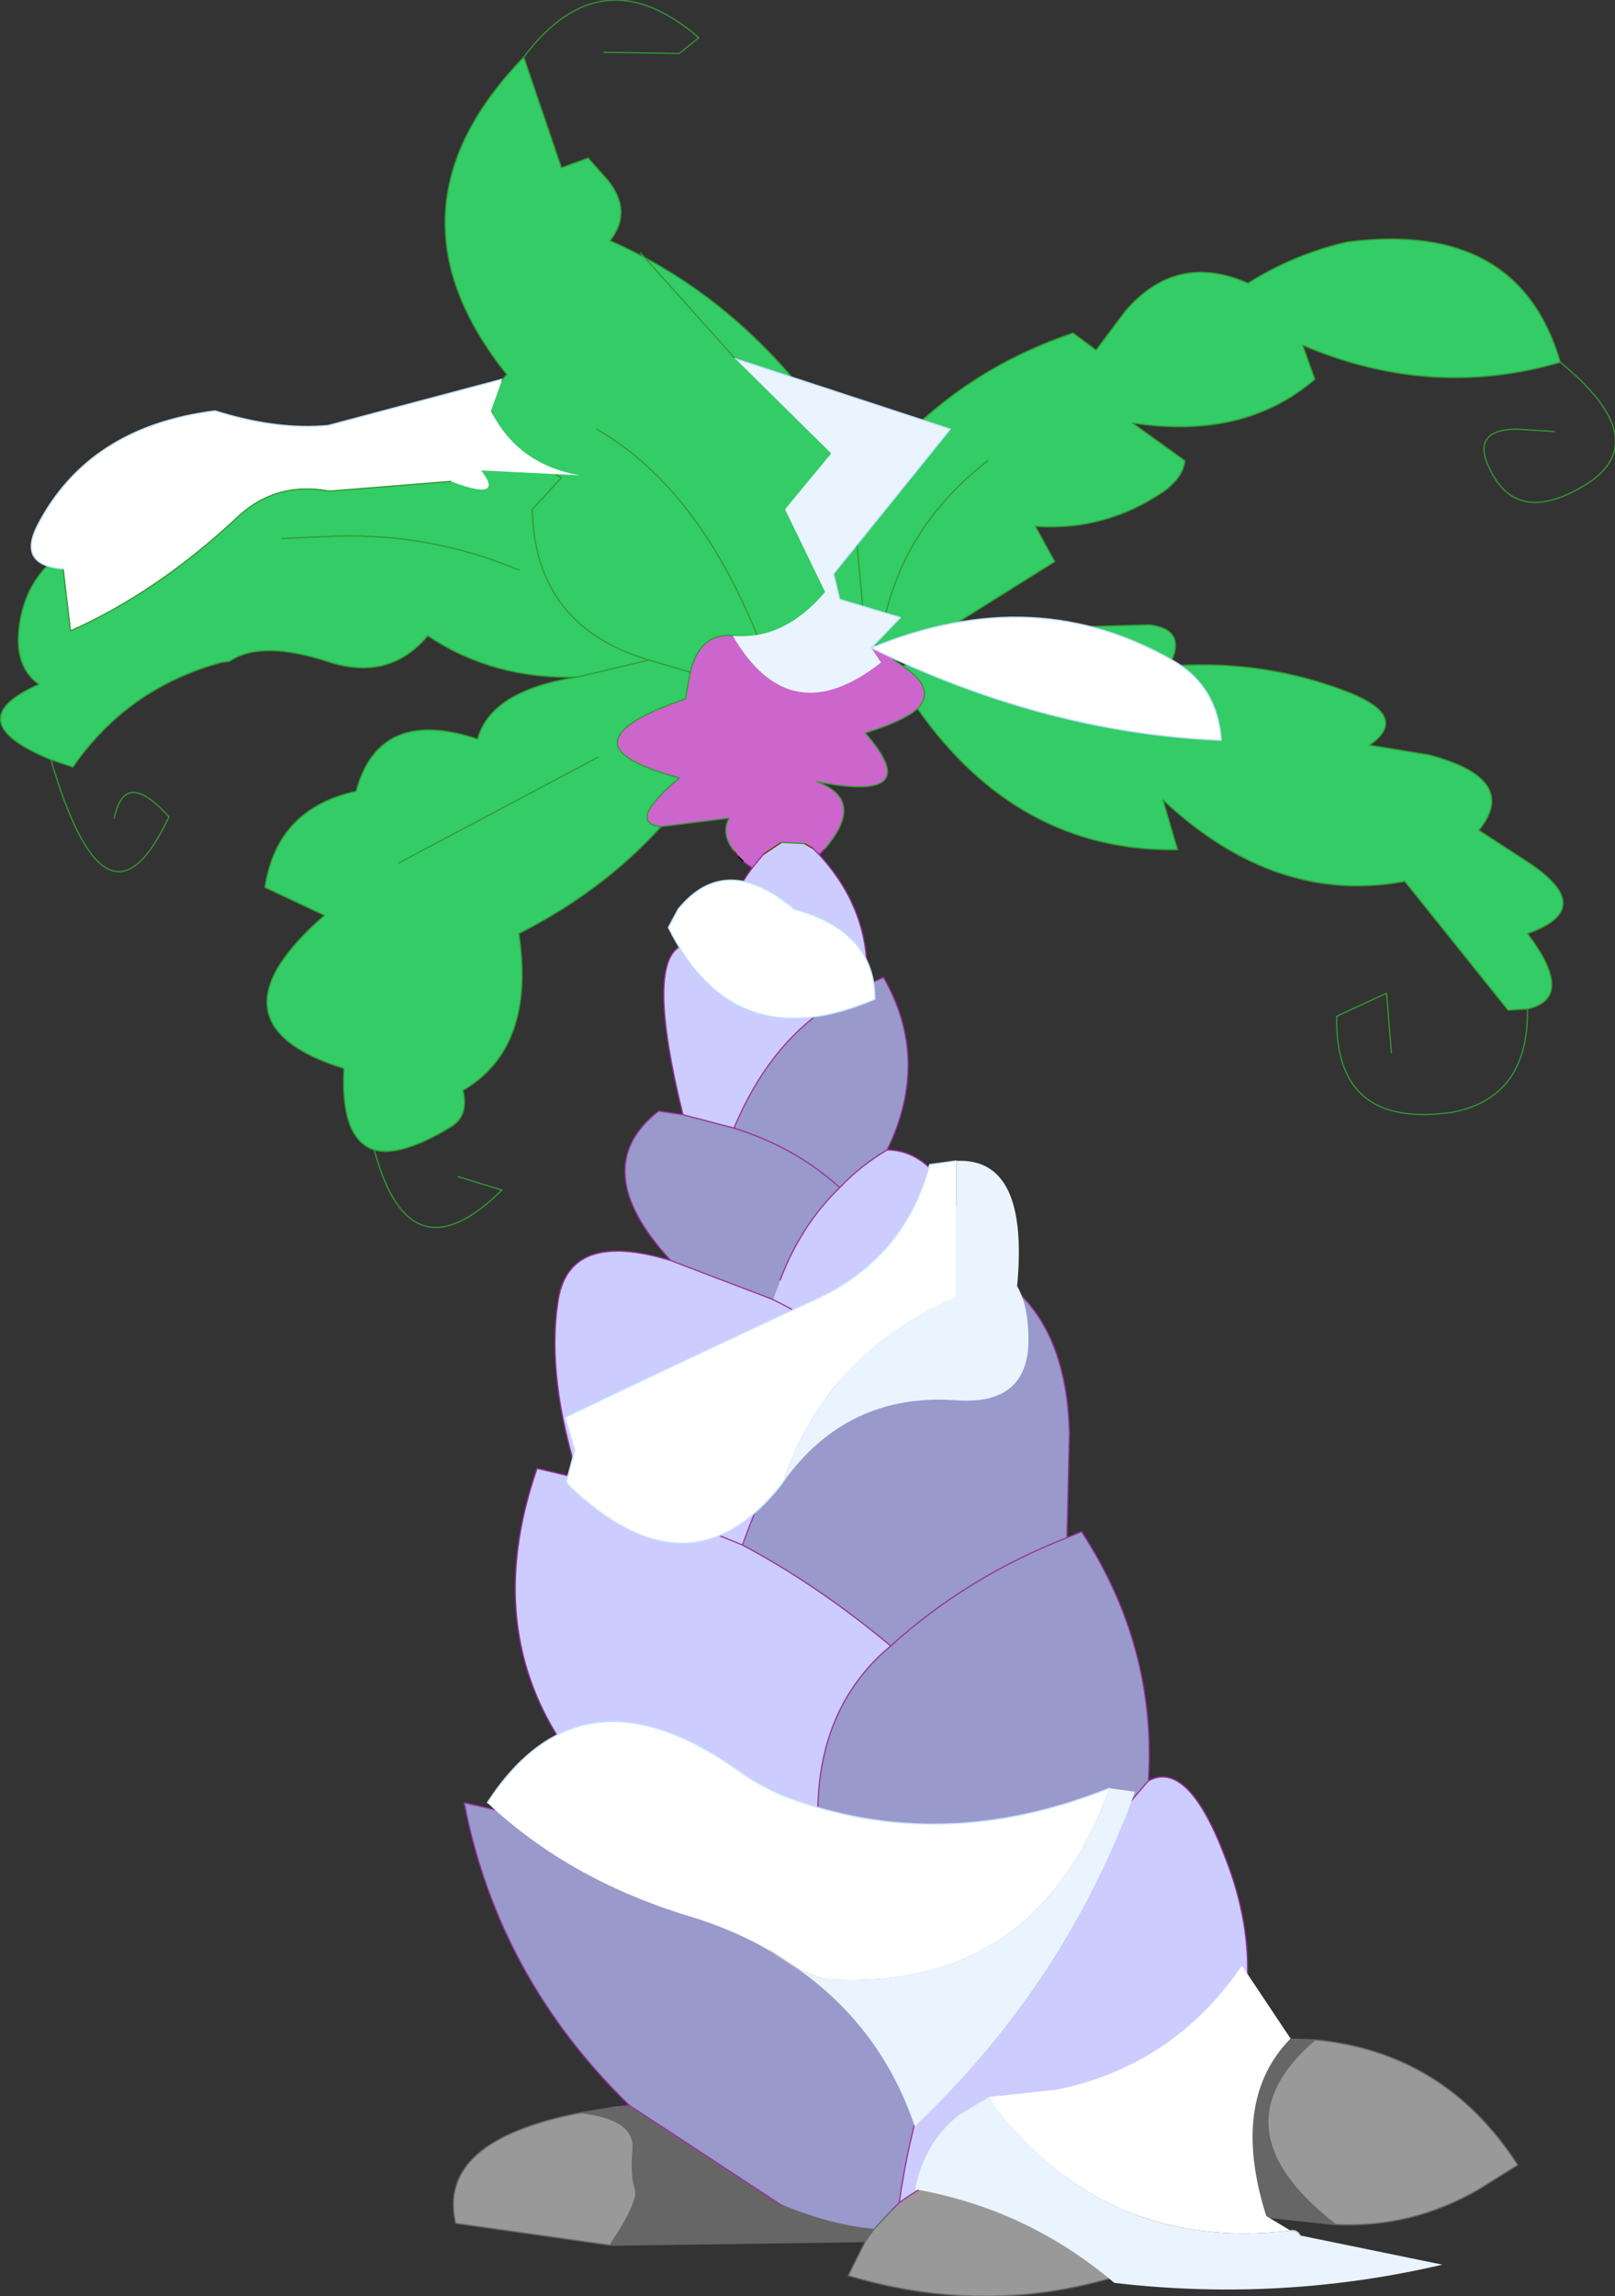 <?xml version="1.0" encoding="UTF-8" standalone="no"?>
<svg xmlns:xlink="http://www.w3.org/1999/xlink" height="94.45px" width="66.45px" xmlns="http://www.w3.org/2000/svg">
  <rect width="100%" height="100%" fill="#333333" stroke="none"/>
  <g transform="matrix(1.0, 0.0, 0.0, 1.0, -78.65, -355.1)">
    <path d="M105.85 389.1 Q104.4 388.95 106.6 387.1 104.05 386.4 104.05 385.65 104.05 384.8 106.85 383.85 L107.05 382.75 Q107.6 380.5 109.95 381.6 L110.75 382.05 Q112.85 380.25 114.25 381.2 L115.5 382.3 115.8 382.5 Q117.15 383.4 116.45 384.2 L116.4 384.25 Q115.85 384.75 114.25 385.25 116.8 388.15 112.25 387.25 114.3 388.0 112.6 390.0 L112.35 390.25 112.1 390.0 111.75 389.8 110.8 389.75 110.05 390.25 109.6 390.8 109.25 390.55 109.0 390.3 108.85 390.1 Q108.3 389.4 108.65 388.75 L105.85 389.1" fill="#cc66cc" fill-rule="evenodd" stroke="none"/>
    <path d="M114.35 395.6 L115.0 395.3 Q116.95 398.7 115.15 402.4 114.05 403.05 113.2 403.95 111.6 405.5 110.75 407.75 L110.45 408.55 106.25 406.95 Q102.75 403.15 105.75 400.8 L106.75 400.95 108.85 401.5 Q110.25 398.15 112.75 396.5 L114.35 395.6 M118.8 408.5 L120.25 408.0 Q122.55 409.9 122.65 414.05 L122.55 418.35 123.15 418.1 Q126.25 422.85 125.9 428.35 L118.35 437.15 112.9 434.0 118.35 437.15 Q116.35 440.75 115.65 445.7 L115.35 446.0 114.6 446.8 Q112.85 446.65 110.8 445.8 L104.55 441.7 Q99.15 436.45 97.75 429.25 L106.25 431.2 112.9 434.0 Q111.05 426.8 114.9 423.15 L115.3 422.8 Q112.3 420.3 109.2 418.65 111.05 413.4 114.35 410.95 L118.8 408.5 M113.2 403.95 Q111.4 402.3 108.85 401.5 111.4 402.3 113.2 403.95 M122.55 418.35 Q118.45 419.95 115.3 422.8 118.45 419.95 122.55 418.35" fill="#9999cc" fill-rule="evenodd" stroke="none"/>
    <path d="M106.75 400.95 Q105.2 394.65 106.7 394.0 L108.05 393.7 Q108.85 391.8 109.6 390.8 L110.05 390.25 110.8 389.75 111.75 389.8 112.1 390.0 112.35 390.25 Q114.1 392.15 114.3 394.5 L114.35 395.6 112.75 396.5 Q110.25 398.15 108.85 401.5 L106.75 400.95 M115.15 402.4 Q116.65 402.4 117.75 404.2 118.8 405.95 118.8 408.5 L114.35 410.95 Q112.55 409.6 110.45 408.55 112.55 409.6 114.35 410.95 111.05 413.4 109.2 418.65 L102.45 415.9 109.2 418.65 Q112.3 420.3 115.3 422.8 L114.9 423.15 Q111.05 426.8 112.9 434.0 L106.25 431.2 105.25 430.5 Q97.65 424.45 100.75 415.5 L102.45 415.9 Q101.15 411.75 101.6 408.7 102.0 405.65 106.25 406.95 L110.45 408.55 110.75 407.75 Q111.6 405.5 113.2 403.95 114.05 403.05 115.15 402.4 M125.9 428.35 Q127.55 427.45 129.1 431.6 130.6 435.5 129.55 439.05 L124.85 446.15 Q123.5 444.55 121.0 444.35 118.35 444.15 116.5 445.15 116.05 445.4 115.65 445.7 116.35 440.75 118.35 437.15 L125.9 428.35 M108.05 393.7 Q110.0 393.7 111.4 394.55 112.75 395.35 112.75 396.5 112.75 395.35 111.4 394.55 110.0 393.7 108.05 393.7" fill="#ccccff" fill-rule="evenodd" stroke="none"/>
    <path d="M132.75 439.0 Q138.1 439.5 141.1 444.15 L139.5 445.15 Q136.75 446.75 133.6 446.6 128.5 442.65 132.75 439.0 M125.05 446.4 L126.0 448.25 Q119.9 450.6 113.55 448.7 L114.25 447.3 114.6 446.8 115.35 446.0 115.65 445.7 Q116.05 445.4 116.5 445.15 118.35 444.15 121.0 444.35 123.5 444.55 124.85 446.15 L124.6 446.4 125.05 446.4 M103.75 447.45 L97.4 446.55 Q96.6 443.15 102.55 442.0 104.75 442.25 104.7 443.45 104.6 444.65 104.8 445.15 104.95 445.65 103.75 447.45" fill="#999999" fill-rule="evenodd" stroke="none"/>
    <path d="M129.55 439.05 L130.9 438.95 132.75 439.0 Q128.5 442.65 133.6 446.6 L128.0 446.0 125.0 446.3 124.85 446.15 125.0 446.3 124.6 446.4 124.85 446.15 129.55 439.05 M114.25 447.3 L103.75 447.45 Q104.95 445.65 104.8 445.15 104.6 444.65 104.7 443.45 104.75 442.25 102.55 442.0 L104.05 441.75 104.55 441.7 110.8 445.8 Q112.85 446.65 114.6 446.8 L114.25 447.3" fill="#666666" fill-rule="evenodd" stroke="none"/>
    <path d="M102.4 382.95 Q98.95 383.05 96.25 381.25 94.7 383.1 92.25 382.35 89.4 381.4 88.1 382.3 L87.75 382.35 Q83.9 383.4 81.65 386.65 L80.75 386.35 Q76.85 384.75 80.25 383.25 79.2 382.5 79.45 380.8 79.7 379.05 80.95 378.05 83.8 375.65 86.4 374.35 91.65 371.65 95.05 374.8 95.95 373.0 98.5 374.0 L99.4 373.3 101.75 374.75 100.55 376.05 Q100.65 380.85 105.35 382.25 L102.4 382.95 105.35 382.25 Q100.65 380.85 100.55 376.05 L101.75 374.75 99.4 373.3 98.65 371.5 99.5 370.5 Q94.1 363.75 100.2 357.45 L101.75 362.0 102.85 361.6 103.65 362.5 Q104.7 363.8 103.75 365.0 108.65 367.15 112.15 371.75 113.45 373.5 113.75 375.65 117.15 370.7 122.8 368.8 L123.75 369.5 124.95 367.9 Q127.05 365.45 130.0 366.75 131.9 365.55 134.1 365.05 141.15 364.15 142.85 370.0 137.55 371.55 132.25 369.3 L132.75 370.7 Q129.85 373.2 125.25 372.5 L127.4 374.05 Q127.35 374.7 126.55 375.3 124.15 376.95 121.25 376.75 L122.05 378.2 115.5 382.3 114.25 381.2 113.75 375.65 114.25 381.2 Q112.85 380.25 110.75 382.05 L109.95 381.6 Q107.6 380.5 107.05 382.75 L106.85 383.85 Q104.05 384.8 104.05 385.65 104.05 386.4 106.6 387.1 104.4 388.95 105.85 389.1 103.45 391.75 100.0 393.5 100.7 398.2 97.7 399.95 97.95 401.0 97.2 401.45 95.15 402.7 94.05 402.4 92.65 401.95 92.8 399.05 86.9 397.2 92.0 392.75 L89.55 391.6 Q90.05 388.35 93.3 387.65 94.25 384.15 98.3 385.5 98.85 383.5 102.4 382.95 M100.0 378.55 Q96.45 377.05 92.55 377.15 L90.25 377.25 92.55 377.15 Q96.45 377.05 100.0 378.55 M105.35 382.25 L107.05 382.75 105.35 382.25 M115.8 382.5 Q118.25 381.4 120.55 380.95 L125.95 380.8 Q127.55 381.0 126.75 382.5 130.65 382.2 134.2 383.6 136.65 384.6 135.0 385.75 L137.45 386.15 Q141.2 387.15 139.5 389.25 L141.65 390.65 Q144.35 392.5 141.5 393.5 143.5 396.15 141.5 396.6 L140.7 396.65 136.45 391.35 Q131.15 392.35 126.5 388.0 L127.1 390.05 Q120.55 390.15 116.4 384.25 L116.45 384.2 Q117.15 383.4 115.8 382.5 M119.3 374.05 Q115.85 376.7 115.0 380.75 115.85 376.7 119.3 374.05 M103.2 372.75 Q107.45 375.2 109.95 381.6 107.45 375.2 103.2 372.75 M95.05 390.6 L103.25 386.25 95.05 390.6" fill="#33cc66" fill-rule="evenodd" stroke="none"/>
    <path d="M109.25 390.55 L109.0 390.3 M125.0 446.3 L125.05 446.4 M124.85 446.15 L125.0 446.3" fill="none" stroke="#000000" stroke-linecap="round" stroke-linejoin="round" stroke-width="0.05"/>
    <path d="M109.0 390.3 L108.85 390.1 M110.05 390.25 L110.8 389.75 M111.75 389.8 L112.1 390.0" fill="none" stroke="#663300" stroke-linecap="round" stroke-linejoin="round" stroke-width="0.05"/>
    <path d="M109.6 390.8 L109.25 390.55 M106.75 400.95 Q105.2 394.65 106.7 394.0 L108.05 393.7 Q108.85 391.8 109.6 390.8 L110.05 390.25 M112.1 390.0 L112.35 390.25 112.6 390.0 M114.35 395.6 L114.3 394.5 Q114.1 392.15 112.35 390.25 M114.35 395.6 L115.0 395.3 Q116.95 398.7 115.15 402.4 116.65 402.4 117.75 404.2 118.8 405.95 118.8 408.5 L120.25 408.0 Q122.55 409.9 122.65 414.05 L122.55 418.35 123.15 418.1 Q126.25 422.85 125.9 428.35 127.55 427.45 129.1 431.6 130.6 435.5 129.55 439.05 L130.9 438.95 M128.0 446.0 L125.0 446.3 124.6 446.4 124.85 446.15 129.55 439.05 M104.05 441.75 L104.55 441.7 Q99.15 436.45 97.75 429.25 L106.25 431.2 105.25 430.5 Q97.65 424.45 100.75 415.5 L102.45 415.9 Q101.15 411.75 101.6 408.7 102.0 405.65 106.25 406.95 102.75 403.15 105.75 400.8 L106.75 400.95 108.85 401.5 Q110.25 398.15 112.75 396.5 112.75 395.35 111.4 394.55 110.0 393.7 108.05 393.7 M115.15 402.4 Q114.05 403.05 113.2 403.95 111.6 405.5 110.75 407.75 M110.45 408.55 Q112.55 409.6 114.35 410.95 L118.8 408.5 M102.45 415.9 L109.2 418.65 Q111.05 413.4 114.35 410.95 M106.25 406.95 L110.45 408.55 M108.85 401.5 Q111.4 402.3 113.2 403.95 M115.3 422.8 L114.9 423.15 Q111.05 426.8 112.9 434.0 L118.35 437.15 125.9 428.35 M106.25 431.2 L112.9 434.0 M109.2 418.65 Q112.3 420.3 115.3 422.8 118.45 419.95 122.55 418.35 M115.35 446.0 L115.65 445.7 Q116.35 440.75 118.35 437.15 M110.8 445.8 L104.55 441.7 M115.65 445.7 Q116.05 445.4 116.5 445.15 M112.75 396.5 L114.35 395.6" fill="none" stroke="#993399" stroke-linecap="round" stroke-linejoin="round" stroke-width="0.05"/>
    <path d="M130.9 438.95 L132.75 439.0 Q138.1 439.5 141.1 444.15 L139.5 445.15 Q136.75 446.75 133.6 446.6 L128.0 446.0 M125.05 446.4 L126.0 448.25 Q119.9 450.6 113.55 448.7 L114.25 447.3 103.75 447.45 97.4 446.55 Q96.6 443.15 102.55 442.0 L104.05 441.75 M103.75 447.45 Q104.95 445.65 104.8 445.15 104.6 444.65 104.7 443.45 104.75 442.25 102.55 442.0 M116.5 445.15 Q118.35 444.15 121.0 444.35 123.5 444.55 124.85 446.15 M114.6 446.8 L115.35 446.0 M114.6 446.8 Q112.85 446.65 110.8 445.8 M114.25 447.3 L114.6 446.8 M133.6 446.6 Q128.5 442.65 132.75 439.0" fill="none" stroke="#666666" stroke-linecap="round" stroke-linejoin="round" stroke-width="0.05"/>
    <path d="M98.5 374.0 Q95.95 373.0 95.05 374.8 91.65 371.65 86.4 374.35 83.8 375.65 80.95 378.05 79.7 379.05 79.45 380.8 79.2 382.5 80.25 383.25 76.85 384.75 80.75 386.35 L81.65 386.65 Q83.9 383.4 87.75 382.35 L88.1 382.3 Q89.4 381.4 92.25 382.35 94.7 383.1 96.25 381.25 98.95 383.05 102.4 382.95 L105.35 382.25 Q100.65 380.85 100.55 376.05 L101.75 374.75 99.4 373.3 98.65 371.5 99.5 370.5 Q94.1 363.75 100.2 357.45 L101.75 362.0 102.85 361.6 103.65 362.5 Q104.7 363.8 103.75 365.0 108.65 367.15 112.15 371.75 113.45 373.5 113.75 375.65 117.15 370.7 122.8 368.8 L123.75 369.5 124.95 367.9 Q127.05 365.45 130.0 366.75 131.9 365.55 134.1 365.05 141.15 364.15 142.85 370.0 146.75 373.2 143.95 375.0 141.15 376.75 140.0 374.5 139.1 372.8 141.0 372.75 L142.6 372.85 M80.75 386.35 L80.85 386.7 Q83.1 394.05 85.6 388.7 84.35 387.3 83.75 387.85 83.5 388.1 83.35 388.75 M103.5 357.25 L106.6 357.3 107.4 356.65 Q103.4 353.2 100.2 357.45 M90.25 377.25 L92.55 377.15 Q96.45 377.05 100.0 378.55 M102.4 382.95 Q98.85 383.5 98.3 385.5 94.25 384.15 93.3 387.65 90.05 388.35 89.55 391.6 L92.0 392.75 Q86.9 397.2 92.8 399.05 92.65 401.95 94.05 402.4 95.15 402.7 97.2 401.45 97.95 401.0 97.7 399.95 100.7 398.2 100.0 393.5 103.45 391.75 105.85 389.1 104.4 388.95 106.6 387.1 104.05 386.4 104.05 385.65 104.05 384.8 106.85 383.85 L107.05 382.75 105.35 382.25 M115.8 382.5 Q118.25 381.4 120.55 380.95 L125.95 380.8 Q127.55 381.0 126.75 382.5 130.65 382.2 134.2 383.6 136.65 384.6 135.0 385.75 L137.45 386.15 Q141.2 387.15 139.5 389.25 L141.65 390.65 Q144.35 392.5 141.5 393.5 143.5 396.15 141.5 396.6 141.55 400.25 138.4 400.85 133.55 401.55 133.65 396.9 L135.7 395.95 135.9 398.4 M115.5 382.3 L115.8 382.5 Q117.15 383.4 116.45 384.2 L116.4 384.25 Q120.55 390.15 127.1 390.05 L126.5 388.0 Q131.15 392.35 136.45 391.35 L140.7 396.65 141.5 396.6 M115.0 380.75 Q115.85 376.7 119.3 374.05 M114.25 381.2 L115.5 382.3 122.05 378.2 121.25 376.75 Q124.15 376.95 126.55 375.3 127.35 374.7 127.4 374.05 L125.25 372.5 Q129.85 373.2 132.75 370.7 L132.25 369.3 Q137.55 371.55 142.85 370.0 M113.75 375.65 L114.25 381.2 Q112.85 380.25 110.75 382.05 L109.95 381.6 Q107.6 380.5 107.05 382.75 M109.95 381.6 Q107.45 375.2 103.2 372.75 M108.85 390.1 Q108.3 389.4 108.65 388.75 L105.85 389.1 M110.8 389.75 L111.75 389.8 M112.6 390.0 Q114.3 388.0 112.25 387.25 116.8 388.15 114.25 385.25 115.85 384.75 116.4 384.25 M103.25 386.25 L95.05 390.6 M97.5 403.5 L99.3 404.05 Q95.5 407.8 94.05 402.4" fill="none" stroke="#339933" stroke-linecap="round" stroke-linejoin="round" stroke-width="0.05"/>
    <path d="M99.3 370.7 L99.3 370.75 98.85 372.0 Q99.95 374.2 102.5 374.65 L98.45 374.45 Q99.45 375.75 97.2 374.9 L92.2 375.3 Q90.05 374.9 88.5 376.3 85.15 379.45 81.55 381.05 L81.25 378.5 Q79.35 378.35 80.2 376.7 82.3 372.65 87.5 372.0 90.05 372.8 92.15 372.6 L99.3 370.7 M111.35 392.5 Q114.65 393.4 114.65 396.2 108.85 398.7 106.15 393.25 L106.55 392.5 Q108.5 390.1 111.35 392.5 M127.05 382.35 Q128.75 383.4 128.9 385.55 121.65 385.25 114.5 381.75 121.3 378.95 127.05 382.35 M119.35 441.35 L122.15 441.05 Q126.95 440.05 129.75 435.95 L131.75 438.95 Q129.25 441.5 130.75 446.25 L131.75 446.85 Q124.2 447.75 119.55 441.7 L119.35 441.35 M111.5 436.1 L110.35 435.35 Q108.8 434.45 106.95 433.9 102.05 432.4 98.7 429.25 102.5 423.4 108.85 427.8 109.8 428.5 110.85 428.95 117.3 431.45 124.3 428.65 121.25 437.1 112.55 436.5 L111.5 436.1 M118.0 402.85 L118.0 408.45 Q112.65 410.75 110.85 416.1 107.05 421.0 102.05 416.2 L101.95 416.05 102.3 414.75 101.9 413.4 Q107.0 410.95 112.4 408.45 115.9 406.75 116.9 403.0 L118.0 402.85" fill="#ffffff" fill-rule="evenodd" stroke="none"/>
    <path d="M114.5 381.75 L114.9 382.35 Q111.15 385.3 108.8 381.25 110.9 381.45 112.6 379.45 L110.95 376.05 112.85 373.75 108.9 369.85 117.75 372.75 112.95 378.7 113.2 379.75 115.7 380.5 114.5 381.75 M119.35 441.35 L119.55 441.7 Q124.2 447.75 131.75 446.85 132.0 446.8 132.15 447.05 L138.0 448.25 Q131.35 449.8 124.5 449.0 120.9 445.95 116.3 445.15 116.7 443.2 118.1 442.1 L119.35 441.35 M124.3 428.65 L125.35 428.8 Q122.5 436.65 116.35 442.5 L116.3 442.6 Q114.95 438.55 111.5 436.1 L112.55 436.5 Q121.25 437.1 124.3 428.65 M118.0 402.85 Q121.0 402.7 120.5 408.0 120.9 408.7 120.95 409.75 121.2 412.9 118.05 412.7 113.5 412.35 110.85 416.1 112.65 410.75 118.0 408.45 L118.0 402.85" fill="#eaf4ff" fill-rule="evenodd" stroke="none"/>
    <path d="M131.75 446.85 Q132.0 446.8 132.15 447.05 M111.5 436.1 L110.35 435.35" fill="none" stroke="#c0c0c0" stroke-linecap="round" stroke-linejoin="round" stroke-width="0.05"/>
    <path d="M98.7 429.25 Q102.5 423.4 108.85 427.8 109.8 428.5 110.85 428.95 117.3 431.45 124.3 428.65 M110.85 416.1 Q107.05 421.0 102.05 416.2 L101.95 416.05 102.3 414.75 101.9 413.4 Q107.0 410.95 112.4 408.45 115.9 406.75 116.9 403.0 L118.0 402.85" fill="none" stroke="#c6e2ff" stroke-linecap="round" stroke-linejoin="round" stroke-width="0.05"/>
    <path d="M108.9 369.85 L105.0 365.5 M99.3 370.7 L99.3 370.75" fill="none" stroke="#339933" stroke-linecap="round" stroke-linejoin="round" stroke-width="0.05"/>
    <path d="M97.2 374.9 L92.2 375.3 Q90.05 374.9 88.5 376.3 85.15 379.45 81.55 381.05 L81.25 378.5" fill="none" stroke="#339933" stroke-linecap="round" stroke-linejoin="round" stroke-width="0.05"/>
    <path d="M81.25 378.5 Q79.35 378.35 80.2 376.7 82.3 372.65 87.5 372.0 90.05 372.8 92.15 372.6 L99.3 370.7 M114.5 381.75 L115.7 380.5 113.2 379.75 112.95 378.7 117.75 372.75 108.9 369.85 M111.35 392.5 Q114.65 393.4 114.65 396.2 108.85 398.7 106.15 393.25 L106.55 392.5 Q108.5 390.1 111.35 392.5 M127.05 382.35 Q121.3 378.95 114.5 381.75 121.65 385.25 128.9 385.55 128.75 383.4 127.05 382.35" fill="none" stroke="#bfdfff" stroke-linecap="round" stroke-linejoin="round" stroke-width="0.05"/>
  </g>
</svg>
